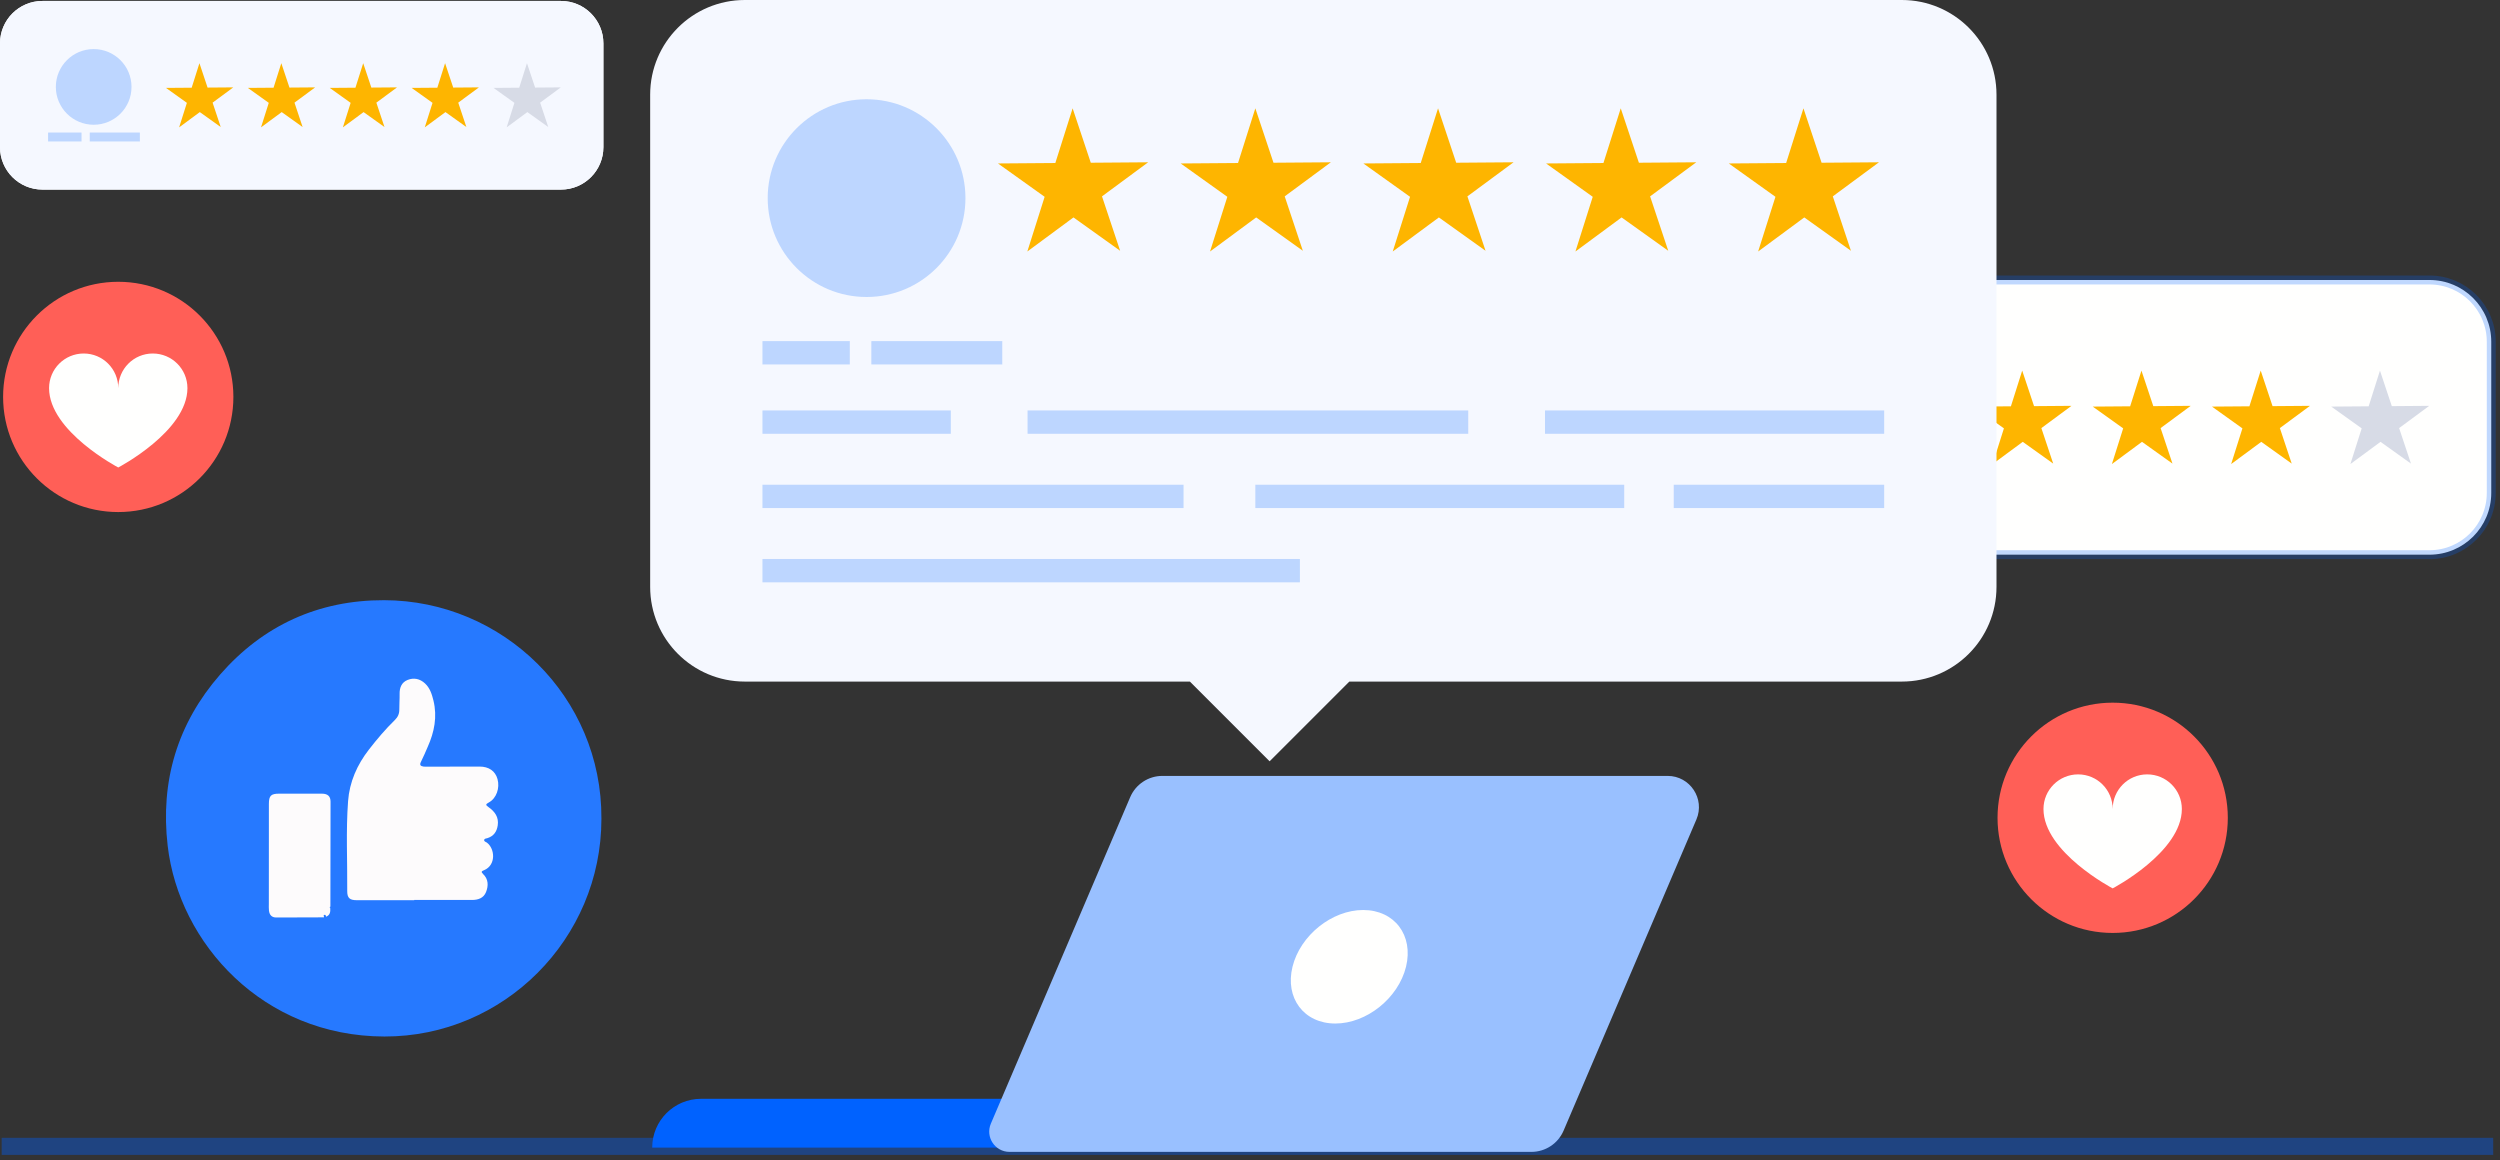 <?xml version="1.0" encoding="UTF-8"?>
<svg width="293px" height="136px" viewBox="0 0 293 136" version="1.1" xmlns="http://www.w3.org/2000/svg" xmlns:xlink="http://www.w3.org/1999/xlink">
    <rect x="0" y="0" width="293" height="136" fill="#333333" stroke="none"/>
    <title>降低营销成本</title>
    <g id="官网" stroke="none" stroke-width="1" fill="none" fill-rule="evenodd">
        <g id="切图" transform="translate(-253, -4879)">
            <g id="降低营销成本" transform="translate(253, 4879)">
                <path d="M284.735,32.815 L196.226,32.815 C192.226,32.815 188.984,36.057 188.984,40.057 L188.984,57.768 C188.984,61.767 192.226,65.009 196.226,65.009 L284.735,65.009 C288.734,65.009 291.976,61.767 291.976,57.768 L291.976,40.057 C291.976,36.057 288.734,32.815 284.735,32.815" id="Fill-27" fill="#FFFFFE"></path>
                <path d="M284.735,32.815 L196.226,32.815 C192.226,32.815 188.984,36.057 188.984,40.057 L188.984,57.768 C188.984,61.767 192.226,65.009 196.226,65.009 L284.735,65.009 C288.734,65.009 291.976,61.767 291.976,57.768 L291.976,40.057 C291.976,36.057 288.734,32.815 284.735,32.815 Z" id="Stroke-28" stroke-opacity="0.247" stroke="#0062FF" stroke-width="1.048"></path>
                <polyline id="Fill-30" fill="#E79C48" points="223.025 43.435 224.413 47.599 228.802 47.564 225.271 50.172 226.66 54.334 223.09 51.783 219.56 54.389 220.884 50.205 217.314 47.653 221.702 47.619 223.025 43.435"></polyline>
                <polyline id="Fill-31" fill="#FEB500" points="237.002 43.435 238.39 47.599 242.778 47.564 239.248 50.172 240.636 54.334 237.066 51.783 233.536 54.389 234.859 50.205 231.29 47.653 235.678 47.619 237.002 43.435"></polyline>
                <polyline id="Fill-32" fill="#FEB500" points="250.978 43.435 252.366 47.599 256.754 47.564 253.224 50.172 254.613 54.334 251.042 51.783 247.513 54.389 248.836 50.205 245.266 47.653 249.654 47.619 250.978 43.435"></polyline>
                <polyline id="Fill-33" fill="#FEB500" points="264.955 43.435 266.342 47.599 270.73 47.564 267.2 50.172 268.589 54.334 265.019 51.783 261.489 54.389 262.812 50.205 259.243 47.653 263.63 47.619 264.955 43.435"></polyline>
                <polyline id="Fill-34" fill="#D7DBE6" points="278.931 43.435 280.319 47.599 284.707 47.564 281.177 50.172 282.565 54.334 278.996 51.783 275.465 54.389 276.789 50.205 273.219 47.653 277.607 47.619 278.931 43.435"></polyline>
                <path d="M211.432,47.485 C211.432,51.052 208.541,53.943 204.974,53.943 C201.407,53.943 198.516,51.052 198.516,47.485 C198.516,43.919 201.407,41.027 204.974,41.027 C208.541,41.027 211.432,43.919 211.432,47.485" id="Fill-35" fill="#C6CADC"></path>
                <polygon id="Fill-36" fill="#9B8CB6" points="197.194 56.797 202.898 56.797 202.898 55.273 197.194 55.273"></polygon>
                <polygon id="Fill-37" fill="#9B8CB6" points="204.306 56.797 212.858 56.797 212.858 55.273 204.306 55.273"></polygon>
                <line x1="0.197" y1="134.354" x2="292.203" y2="134.354" id="Stroke-4" stroke="#0062FF" stroke-width="2" opacity="0.385"></line>
                <path d="M167.706,128.78 L82.157,128.78 C78.999,128.78 76.438,131.34 76.438,134.499 L167.706,134.499 L167.706,128.78" id="Fill-5" fill="#0062FF"></path>
                <path d="M195.446,90.936 L136.232,90.936 C134.588,90.936 133.104,91.917 132.459,93.428 L116.129,131.688 C115.459,133.257 116.61,135 118.316,135 L179.481,135 C181.124,135 182.609,134.02 183.254,132.508 L198.819,96.043 C199.851,93.624 198.076,90.936 195.446,90.936" id="Fill-6" fill="#99C0FF"></path>
                <path d="M164.786,113.305 C163.884,116.979 160.174,119.957 156.5,119.957 C152.826,119.957 150.578,116.979 151.481,113.305 C152.383,109.631 156.092,106.653 159.766,106.653 C163.441,106.653 165.688,109.631 164.786,113.305" id="Fill-7" fill="#FFFFFE"></path>
                <path d="M222.894,0 L87.294,0 C81.166,0 76.199,4.967 76.199,11.095 L76.199,68.786 C76.199,74.914 81.166,79.881 87.294,79.881 L139.457,79.881 L148.8,89.224 L158.143,79.881 L222.894,79.881 C229.021,79.881 233.989,74.914 233.989,68.786 L233.989,11.095 C233.989,4.967 229.021,0 222.894,0 Z" id="Stroke-11" fill="#F5F8FF"></path>
                <path d="M113.15,23.22 C113.15,29.62 107.962,34.808 101.562,34.808 C95.162,34.808 89.974,29.62 89.974,23.22 C89.974,16.821 95.162,11.633 101.562,11.633 C107.962,11.633 113.15,16.821 113.15,23.22" id="Fill-12" fill="#2679FF" opacity="0.272"></path>
                <polyline id="Fill-13" fill="#FEB500" points="125.713 12.695 127.839 19.072 134.562 19.02 129.154 23.014 131.281 29.392 125.811 25.482 120.403 29.476 122.432 23.066 116.962 19.157 123.685 19.105 125.713 12.695"></polyline>
                <polyline id="Fill-14" fill="#FEB500" points="147.125 12.695 149.252 19.072 155.975 19.02 150.567 23.014 152.694 29.392 147.224 25.482 141.816 29.476 143.844 23.066 138.375 19.157 145.097 19.105 147.125 12.695"></polyline>
                <polyline id="Fill-15" fill="#FEB500" points="168.538 12.695 170.665 19.072 177.387 19.02 171.979 23.014 174.106 29.392 168.637 25.482 163.229 29.476 165.257 23.066 159.788 19.157 166.51 19.105 168.538 12.695"></polyline>
                <polyline id="Fill-16" fill="#FEB500" points="189.951 12.695 192.078 19.072 198.8 19.02 193.392 23.014 195.519 29.392 190.05 25.482 184.641 29.476 186.669 23.066 181.2 19.157 187.923 19.105 189.951 12.695"></polyline>
                <polyline id="Fill-17" fill="#FEB500" points="211.364 12.695 213.49 19.072 220.213 19.02 214.805 23.014 216.931 29.392 211.462 25.482 206.054 29.476 208.082 23.066 202.613 19.157 209.336 19.105 211.364 12.695"></polyline>
                <polygon id="Fill-18" fill="#2679FF" opacity="0.272" points="89.361 42.714 99.596 42.714 99.596 39.979 89.361 39.979"></polygon>
                <polygon id="Fill-19" fill="#2679FF" opacity="0.272" points="102.123 42.714 117.467 42.714 117.467 39.979 102.123 39.979"></polygon>
                <polygon id="Fill-20" fill="#2679FF" opacity="0.272" points="89.361 50.839 111.435 50.839 111.435 48.104 89.361 48.104"></polygon>
                <polygon id="Fill-21" fill="#2679FF" opacity="0.272" points="120.431 50.839 172.079 50.839 172.079 48.104 120.431 48.104"></polygon>
                <polygon id="Fill-22" fill="#2679FF" opacity="0.272" points="181.074 50.839 220.826 50.839 220.826 48.104 181.074 48.104"></polygon>
                <polygon id="Fill-23" fill="#2679FF" opacity="0.272" points="89.361 59.544 138.711 59.544 138.711 56.809 89.361 56.809"></polygon>
                <polygon id="Fill-24" fill="#2679FF" opacity="0.272" points="196.163 59.544 220.826 59.544 220.826 56.809 196.163 56.809"></polygon>
                <polygon id="Fill-25" fill="#2679FF" opacity="0.272" points="147.125 59.544 190.359 59.544 190.359 56.809 147.125 56.809"></polygon>
                <polygon id="Fill-26" fill="#2679FF" opacity="0.272" points="89.361 68.249 152.348 68.249 152.348 65.514 89.361 65.514"></polygon>
                <path d="M261.099,95.847 C261.099,103.299 255.058,109.341 247.605,109.341 C240.152,109.341 234.111,103.299 234.111,95.847 C234.111,88.394 240.152,82.352 247.605,82.352 C255.058,82.352 261.099,88.394 261.099,95.847" id="Fill-48" fill="#FF5F57"></path>
                <path d="M251.652,90.757 C249.409,90.757 247.605,92.575 247.605,94.818 C247.605,92.575 245.8,90.757 243.557,90.757 C241.315,90.757 239.496,92.575 239.496,94.818 C239.496,99.877 247.605,104.117 247.605,104.117 C247.605,104.117 255.713,99.877 255.713,94.818 C255.713,92.575 253.895,90.757 251.652,90.757" id="Fill-49" fill="#FFFFFE"></path>
                <path d="M70.486,95.956 C70.491,110.045 59.036,121.509 45.05,121.48 C30.845,121.45 20.981,110.585 19.651,99.124 C18.77,91.534 20.802,84.783 25.797,79.059 C30.833,73.289 37.338,70.328 45.005,70.342 C58.915,70.368 70.569,81.642 70.486,95.956" id="Fill-58" fill="#2679FF"></path>
                <path d="M48.548,105.505 C46.298,105.505 44.046,105.508 41.795,105.503 C40.986,105.501 40.689,105.242 40.696,104.432 C40.724,100.922 40.535,97.405 40.794,93.901 C40.96,91.648 41.852,89.629 43.244,87.842 C44.186,86.633 45.172,85.46 46.272,84.39 C46.628,84.045 46.807,83.653 46.799,83.152 C46.79,82.55 46.848,81.948 46.834,81.348 C46.816,80.597 47.063,79.974 47.768,79.69 C48.502,79.395 49.22,79.546 49.816,80.103 C50.396,80.645 50.621,81.37 50.801,82.108 C51.261,84 50.904,85.798 50.125,87.54 C49.865,88.123 49.627,88.719 49.336,89.286 C49.145,89.657 49.292,89.788 49.623,89.84 C49.794,89.867 49.972,89.855 50.146,89.855 C52.164,89.851 54.182,89.844 56.2,89.842 C57.297,89.84 58.048,90.366 58.309,91.308 C58.601,92.363 58.179,93.572 57.292,94.047 C56.893,94.26 56.905,94.35 57.254,94.594 C57.99,95.112 58.483,95.768 58.332,96.748 C58.218,97.488 57.851,97.999 57.123,98.231 C56.985,98.276 56.774,98.263 56.747,98.444 C56.719,98.632 56.939,98.663 57.055,98.748 C58.023,99.47 58.153,101.398 56.731,101.987 C56.457,102.099 56.335,102.167 56.624,102.444 C57.25,103.044 57.256,103.811 56.964,104.546 C56.681,105.26 56.04,105.479 55.301,105.476 C53.05,105.469 50.799,105.474 48.548,105.474 C48.548,105.484 48.548,105.494 48.548,105.505" id="Fill-59" fill="#FDFBFC"></path>
                <path d="M37.975,107.513 C36.113,107.518 34.252,107.521 32.391,107.531 C31.837,107.534 31.58,107.225 31.522,106.719 C31.491,106.451 31.508,106.177 31.508,105.906 C31.509,102.009 31.509,98.111 31.514,94.214 C31.515,93.252 31.756,93.018 32.726,93.017 C34.393,93.014 36.06,93.011 37.728,93.018 C38.397,93.021 38.739,93.312 38.74,93.949 C38.744,98.039 38.73,102.13 38.722,106.221 C38.722,106.239 38.711,106.258 38.706,106.276 C38.601,106.309 38.614,106.346 38.701,106.387 C38.733,106.828 38.721,107.247 38.213,107.437 C38.198,107.314 38.156,107.178 38.013,107.221 C37.848,107.27 37.997,107.414 37.975,107.513" id="Fill-60" fill="#FDFBFC"></path>
                <path d="M65.745,0.113 L4.972,0.113 C2.226,0.113 -4.54747351e-13,2.34 -4.54747351e-13,5.086 L-4.54747351e-13,17.246 C-4.54747351e-13,19.993 2.226,22.219 4.972,22.219 L65.745,22.219 C68.492,22.219 70.718,19.993 70.718,17.246 L70.718,5.086 C70.718,2.34 68.492,0.113 65.745,0.113" id="Fill-38" fill="#FFFFFE"></path>
                <path d="M65.745,0.113 L4.972,0.113 C2.226,0.113 -4.54747351e-13,2.34 -4.54747351e-13,5.086 L-4.54747351e-13,17.246 C-4.54747351e-13,19.993 2.226,22.219 4.972,22.219 L65.745,22.219 C68.492,22.219 70.718,19.993 70.718,17.246 L70.718,5.086 C70.718,2.34 68.492,0.113 65.745,0.113 Z" id="Stroke-39" fill="#F5F8FF"></path>
                <polyline id="Fill-40" fill="#FEB500" points="23.374 7.406 24.327 10.264 27.34 10.241 24.916 12.031 25.869 14.889 23.418 13.137 20.994 14.926 21.903 12.054 19.452 10.302 22.465 10.279 23.374 7.406"></polyline>
                <polyline id="Fill-41" fill="#FEB500" points="32.97 7.406 33.924 10.264 36.936 10.241 34.513 12.031 35.466 14.889 33.015 13.137 30.591 14.926 31.5 12.054 29.049 10.302 32.061 10.279 32.97 7.406"></polyline>
                <polyline id="Fill-42" fill="#FEB500" points="42.567 7.406 43.52 10.264 46.533 10.241 44.109 12.031 45.062 14.889 42.611 13.137 40.187 14.926 41.096 12.054 38.645 10.302 41.658 10.279 42.567 7.406"></polyline>
                <polyline id="Fill-43" fill="#FEB500" points="52.164 7.406 53.117 10.264 56.13 10.241 53.706 12.031 54.659 14.889 52.208 13.137 49.784 14.926 50.693 12.054 48.242 10.302 51.255 10.279 52.164 7.406"></polyline>
                <polyline id="Fill-44" fill="#D7DBE6" points="61.761 7.406 62.714 10.264 65.727 10.241 63.303 12.031 64.256 14.889 61.805 13.137 59.381 14.926 60.29 12.054 57.839 10.302 60.852 10.279 61.761 7.406"></polyline>
                <path d="M15.413,10.186 C15.413,12.636 13.428,14.621 10.979,14.621 C8.53,14.621 6.545,12.636 6.545,10.186 C6.545,7.737 8.53,5.752 10.979,5.752 C13.428,5.752 15.413,7.737 15.413,10.186" id="Fill-45" fill="#2679FF" opacity="0.272"></path>
                <polygon id="Fill-46" fill="#2679FF" opacity="0.272" points="5.637 16.58 9.554 16.58 9.554 15.534 5.637 15.534"></polygon>
                <polygon id="Fill-47" fill="#2679FF" opacity="0.272" points="10.52 16.58 16.392 16.58 16.392 15.534 10.52 15.534"></polygon>
                <path d="M27.353,46.519 C27.353,53.972 21.311,60.013 13.859,60.013 C6.406,60.013 0.364,53.972 0.364,46.519 C0.364,39.066 6.406,33.025 13.859,33.025 C21.311,33.025 27.353,39.066 27.353,46.519" id="Fill-50" fill="#FF5F57"></path>
                <path d="M17.906,41.43 C15.664,41.43 13.859,43.248 13.859,45.49 C13.859,43.248 12.054,41.43 9.811,41.43 C7.569,41.43 5.751,43.248 5.751,45.49 C5.751,50.55 13.859,54.789 13.859,54.789 C13.859,54.789 21.967,50.55 21.967,45.49 C21.967,43.248 20.149,41.43 17.906,41.43" id="Fill-51" fill="#FFFFFE"></path>
            </g>
        </g>
    </g>
</svg>